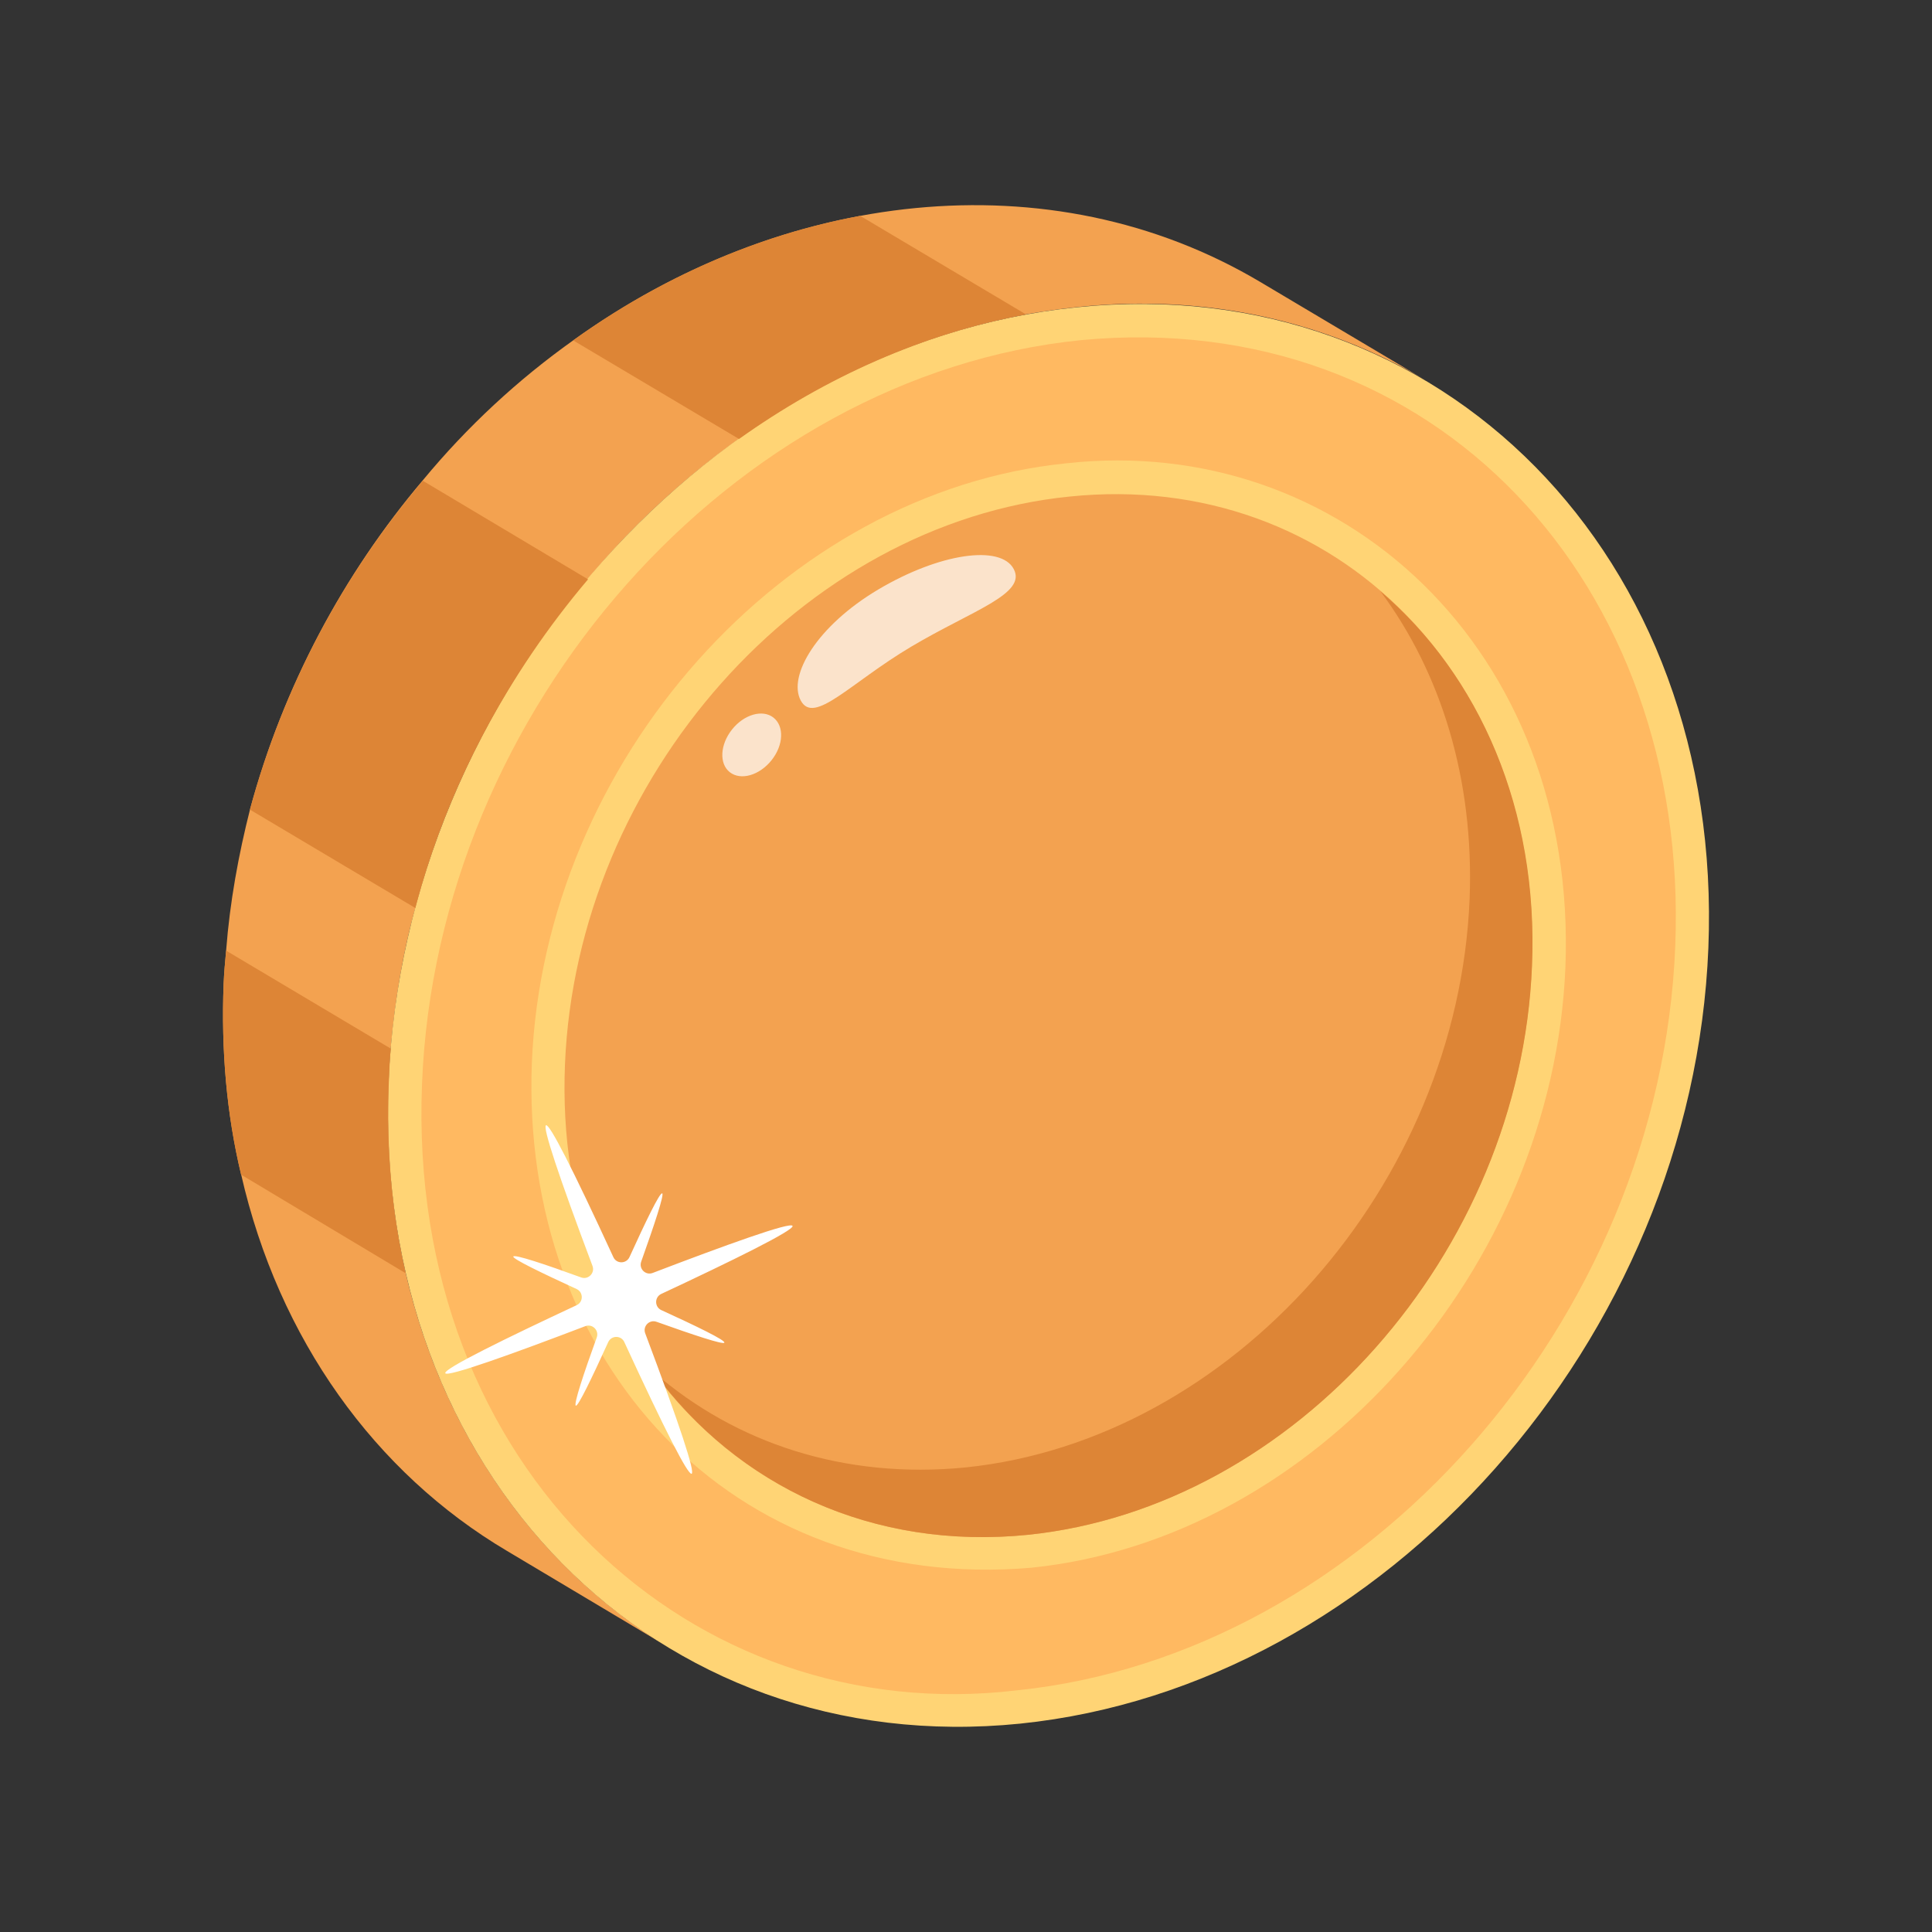 <svg width="52" height="52" viewBox="0 0 52 52" fill="none" xmlns="http://www.w3.org/2000/svg">
<rect x="0" y="0" width="52" height="52" fill="#333333" stroke="none"/>
<path d="M38.378 10.239C35.706 8.654 32.487 7.898 29.008 8.264C28.539 8.313 28.087 8.379 27.617 8.46C24.849 8.971 22.222 10.153 19.892 11.812C18.402 12.871 17.021 14.135 15.833 15.572C13.687 18.105 12.044 21.135 11.185 24.417C10.838 25.653 10.633 26.917 10.517 28.212C10.489 28.511 10.477 28.827 10.465 29.126C10.396 30.923 10.547 32.645 10.918 34.258C11.947 38.696 14.541 42.294 18.092 44.395L13.646 41.743C10.095 39.641 7.501 36.043 6.489 31.606C6.101 29.992 5.95 28.27 6.019 26.473C6.031 26.174 6.059 25.875 6.087 25.576C6.186 24.281 6.419 23.007 6.733 21.77C7.626 18.472 9.241 15.452 11.387 12.919C12.575 11.482 13.94 10.218 15.43 9.159C21.026 5.132 28.242 4.219 33.915 7.586L38.378 10.239Z" fill="#F3A250"/>
<path d="M45.981 25.512C45.56 36.042 37.272 45.386 27.455 46.392C17.654 47.382 10.038 39.643 10.458 29.131C10.879 18.602 19.184 9.258 29 8.269C38.801 7.262 46.402 14.983 45.981 25.512Z" fill="#FFD475"/>
<path d="M27.367 45.496C18.659 46.534 10.94 39.562 11.359 29.168C11.756 19.085 19.715 10.102 29.094 9.155C38.627 8.247 45.483 15.712 45.089 25.47C44.693 35.553 36.733 44.536 27.367 45.496ZM28.698 12.47C21.097 13.237 14.648 20.48 14.315 28.605C14.001 36.651 19.689 42.888 27.764 42.195C35.364 41.414 41.801 34.159 42.133 26.033C42.469 17.477 36.085 11.648 28.698 12.47Z" fill="#FFB961"/>
<path d="M41.229 26.004C40.917 33.722 34.84 40.569 27.665 41.31C20.473 42.033 14.893 36.372 15.206 28.654C15.519 20.936 21.595 14.089 28.787 13.365C35.962 12.624 41.541 18.303 41.229 26.004Z" fill="#F3A250"/>
<path d="M41.234 26.003C40.922 33.721 34.845 40.568 27.67 41.309C23.489 41.732 19.84 39.993 17.608 36.942C19.801 38.842 22.729 39.82 25.99 39.496C33.165 38.755 39.242 31.908 39.555 24.19C39.678 20.979 38.788 18.113 37.157 15.918C39.818 18.186 41.413 21.795 41.234 26.003Z" fill="#DD8536"/>
<path d="M27.616 8.463C24.848 8.974 22.22 10.156 19.891 11.815L15.428 9.162C17.758 7.486 20.385 6.32 23.153 5.81L27.616 8.463Z" fill="#DD8536"/>
<path d="M15.827 15.593C13.681 18.126 12.038 21.156 11.179 24.439L6.727 21.791C7.619 18.494 9.235 15.473 11.381 12.94L15.827 15.593Z" fill="#DD8536"/>
<path d="M10.918 34.269L6.489 31.616C6.101 30.002 5.95 28.281 6.019 26.484C6.031 26.185 6.059 25.886 6.087 25.587L10.517 28.223C10.489 28.521 10.477 28.837 10.465 29.137C10.396 30.933 10.547 32.655 10.918 34.269Z" fill="#DD8536"/>
<path d="M16.509 33.837C16.595 34.023 16.858 34.02 16.943 33.834C17.38 32.874 17.757 32.093 17.823 32.12C17.884 32.145 17.611 32.966 17.258 33.957C17.189 34.149 17.376 34.334 17.566 34.262C19.503 33.521 21.282 32.877 21.332 32.996C21.38 33.111 19.678 33.948 17.798 34.826C17.613 34.913 17.615 35.177 17.8 35.262C18.749 35.696 19.524 36.072 19.496 36.138C19.472 36.199 18.655 35.928 17.67 35.576C17.479 35.508 17.294 35.695 17.366 35.886C19.241 40.869 19.008 40.906 16.803 36.121C16.718 35.936 16.454 35.938 16.37 36.124C15.935 37.079 15.56 37.859 15.499 37.834C15.433 37.807 15.705 36.983 16.061 35.999C16.131 35.807 15.944 35.621 15.753 35.694C13.82 36.432 12.033 37.075 11.985 36.96C11.936 36.841 13.644 36.006 15.521 35.129C15.705 35.043 15.704 34.779 15.519 34.694C14.568 34.257 13.791 33.881 13.816 33.82C13.843 33.753 14.662 34.025 15.641 34.382C15.833 34.452 16.019 34.264 15.947 34.072C14.093 29.142 14.276 28.988 16.509 33.837Z" fill="white"/>
<g opacity="0.7">
<path d="M24.522 17.407C26.173 16.426 27.64 15.988 27.285 15.316C26.934 14.652 25.287 14.887 23.636 15.868C21.985 16.849 21.2 18.188 21.551 18.852C21.906 19.524 22.872 18.389 24.522 17.407Z" fill="white"/>
</g>
<g opacity="0.7">
<path d="M19.643 20.784C19.94 21.016 20.443 20.867 20.766 20.462C21.089 20.057 21.113 19.546 20.816 19.313C20.524 19.086 20.027 19.228 19.704 19.633C19.38 20.038 19.351 20.556 19.643 20.784Z" fill="white"/>
</g>
</svg>

